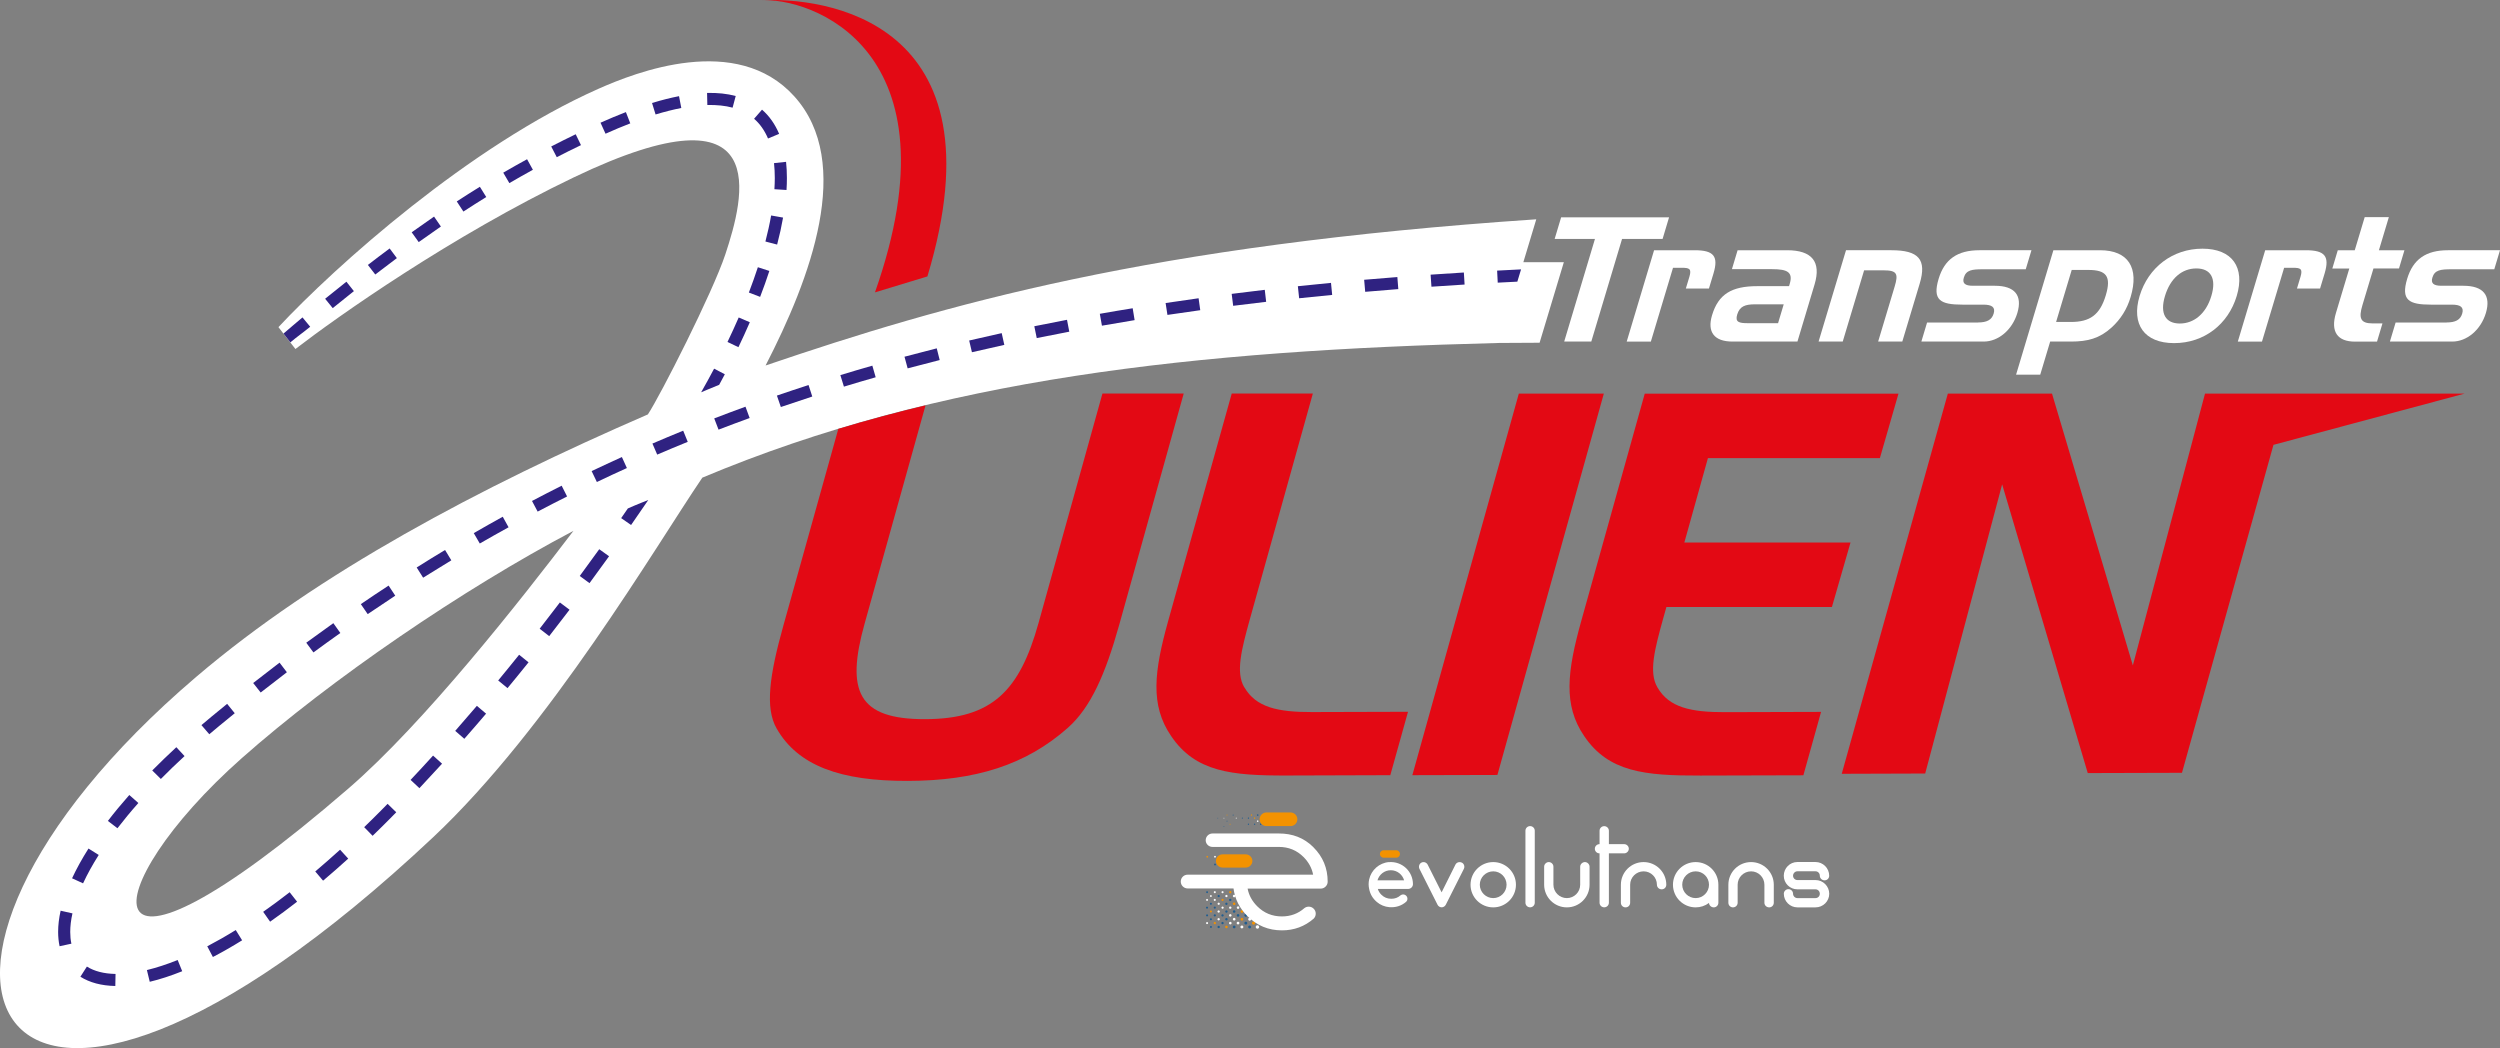 <?xml version="1.0" encoding="UTF-8"?>
<svg id="Calque_2" xmlns="http://www.w3.org/2000/svg" xmlns:xlink="http://www.w3.org/1999/xlink" viewBox="0 0 450.28 188.76">
  <rect x="0" y="0" width="450.28" height="188.76" fill="#808080" stroke="none"/>
  <defs>
    <style>
      .cls-1 {
        fill: none;
      }

      .cls-2 {
        fill: #205d90;
      }

      .cls-3 {
        fill: #e30914;
      }

      .cls-4 {
        fill: #f39200;
      }

      .cls-5 {
        clip-path: url(#clippath-1);
      }

      .cls-6 {
        clip-path: url(#clippath-3);
      }

      .cls-7 {
        clip-path: url(#clippath-2);
      }

      .cls-8 {
        fill: #fff;
      }

      .cls-9 {
        fill: #2f2281;
      }

      .cls-10 {
        clip-path: url(#clippath);
      }
    </style>
    <clipPath id="clippath">
      <rect class="cls-1" y="0" width="450.28" height="188.76"/>
    </clipPath>
    <clipPath id="clippath-1">
      <rect class="cls-1" y="0" width="450.28" height="188.76"/>
    </clipPath>
    <clipPath id="clippath-2">
      <rect class="cls-1" y="0" width="450.28" height="188.76"/>
    </clipPath>
    <clipPath id="clippath-3">
      <rect class="cls-1" y="0" width="450.28" height="188.76"/>
    </clipPath>
  </defs>
  <g id="Calque_1-2" data-name="Calque_1">
    <g>
      <g class="cls-10">
        <path class="cls-8" d="M62.8,141.98c-48.8,42.18-45.81,18.08-19.25-5.43,16-14.16,39.84-30.46,59.74-40.94-9.53,12.53-26.87,34.6-40.49,46.37M274.38,47.2l2.32-7.7c-69.73,4.68-106.38,15.31-138.81,26.33,8.07-15.66,15.96-36.52,5.17-48.48-10.38-11.5-28.59-4.33-35.31-1.34-23.2,10.3-47.26,31.86-57.6,42.91l3.06,3.94c7.39-5.71,28.1-20.36,50.19-30.94,36.42-17.44,30.57,3.82,27.25,13.87-2.29,6.92-11.74,25.5-13.96,28.85-30.41,13.19-59.38,28.56-81.29,47.22-63.48,54.05-36.93,103.71,42.62,28.93,20.92-19.67,40.07-52.37,48.48-64.76,42.56-17.88,88.57-22.88,143.5-24.26l7.3-.04,4.37-14.51h-7.29Z"/>
      </g>
      <polygon class="cls-8" points="280.01 43.04 281.18 39.14 300.62 39.14 299.45 43.04 292.15 43.04 286.61 61.52 281.73 61.52 287.27 43.04 280.01 43.04"/>
      <g class="cls-5">
        <path class="cls-8" d="M305.24,45.07c3.44,0,4.3,1.09,3.39,4.15l-.83,2.75h-4.16l.64-2.12c.44-1.47-.01-1.62-1.42-1.62h-1.53l-3.99,13.29h-4.35l4.93-16.45h7.32Z"/>
        <path class="cls-8" d="M320.25,58.21l1.02-3.4h-5.13c-1.85,0-2.8.37-3.25,1.84-.41,1.37.32,1.56,1.91,1.56h5.45ZM321.88,45.07c4.5,0,6.16,2.09,4.95,6.15l-3.09,10.3h-11.7c-3.29,0-4.59-1.72-3.68-4.74,1.14-3.81,3.55-5.24,8.14-5.24h5.73c.05-.16.08-.28.12-.41.63-2.09-.39-2.65-3.15-2.65h-7.26l1.02-3.4h8.92Z"/>
        <path class="cls-8" d="M340.68,45.07c4.88,0,6.39,1.65,5.08,6.02l-3.13,10.42h-4.35l2.97-9.89c.68-2.28.47-2.93-2-2.93h-3.5l-3.85,12.83h-4.35l4.94-16.45h8.2Z"/>
        <path class="cls-8" d="M356.26,58.08c1.56,0,2.48-.44,2.82-1.59.35-1.16-.3-1.62-1.86-1.62h-3.75c-4.01,0-5.45-.81-4.3-4.65,1.06-3.53,3.39-5.15,7.36-5.15h9.36l-1.03,3.43h-7.7c-1.97,0-3.04.12-3.45,1.5-.31,1.03.22,1.47,1.62,1.47h3.95c3.63,0,5.01,1.75,4.07,4.9-.93,3.09-3.45,5.15-6.05,5.15h-11.24l1.03-3.43h9.17Z"/>
        <path class="cls-8" d="M370.33,57.99h2.66c3.38,0,5.22-1.22,6.29-4.81,1.03-3.43.08-4.56-3.14-4.56h-3l-2.81,9.36ZM378.24,45.07c5.1,0,7.09,3.18,5.51,8.43-.65,2.19-1.79,4-3.43,5.49-2.16,1.97-4.33,2.53-7.3,2.53h-3.76l-1.79,5.96h-4.35l6.72-22.41h8.39Z"/>
        <path class="cls-8" d="M392.61,58.27c2.56,0,4.73-1.78,5.68-4.96.96-3.18-.11-4.96-2.7-4.96s-4.69,1.78-5.65,4.96c-.96,3.18.11,4.96,2.67,4.96M391.58,61.8c-5.38,0-7.74-3.4-6.21-8.49,1.54-5.12,5.93-8.52,11.32-8.52s7.71,3.4,6.17,8.52c-1.53,5.09-5.86,8.49-11.28,8.49"/>
        <path class="cls-8" d="M415.31,45.07c3.44,0,4.3,1.09,3.39,4.15l-.83,2.75h-4.16l.64-2.12c.44-1.47-.01-1.62-1.42-1.62h-1.53l-3.99,13.29h-4.35l4.93-16.45h7.32Z"/>
        <path class="cls-8" d="M424.12,45.07l1.79-5.96h4.35l-1.79,5.96h4.6l-.98,3.28h-4.6l-2,6.65c-.68,2.28-.38,3.25,1.84,3.25h1.78l-.98,3.28h-3.97c-3.16,0-4.44-1.78-3.43-5.15l2.41-8.02h-3.06l.98-3.28h3.07Z"/>
        <path class="cls-8" d="M440.65,58.08c1.56,0,2.48-.44,2.82-1.59.35-1.16-.3-1.62-1.86-1.62h-3.75c-4.01,0-5.45-.81-4.3-4.65,1.06-3.53,3.39-5.15,7.36-5.15h9.36l-1.03,3.43h-7.7c-1.97,0-3.04.12-3.45,1.5-.31,1.03.22,1.47,1.62,1.47h3.95c3.63,0,5.01,1.75,4.07,4.9-.93,3.09-3.45,5.15-6.05,5.15h-11.24l1.03-3.43h9.17Z"/>
        <path class="cls-9" d="M269.76,50.91l-.11-2.17c1.98-.1,2.3-.13,4.31-.22l-.67,2.21c-2,.09-1.55.07-3.53.18M257.82,51.64l-.15-2.17c1.98-.14,3.98-.27,5.99-.39l.13,2.17c-2,.12-3.99.25-5.97.39M245.89,52.56l-.19-2.17c1.98-.17,3.97-.33,5.98-.49l.17,2.17c-2,.15-3.99.32-5.96.49M233.99,53.71l-.23-2.16c1.97-.21,3.97-.41,5.97-.6l.21,2.17c-2,.19-3.98.39-5.95.6M222.11,55.09l-.27-2.16c1.97-.25,3.96-.49,5.96-.73l.25,2.16c-1.99.23-3.97.47-5.93.72M210.27,56.73l-.33-2.15c1.96-.29,3.95-.58,5.94-.86l.3,2.15c-1.99.28-3.96.56-5.92.85M198.47,58.66l-.38-2.14c1.96-.35,3.93-.68,5.92-1l.35,2.14c-1.98.32-3.94.66-5.89,1M186.73,60.89l-.44-2.13c1.95-.4,3.91-.78,5.89-1.16l.41,2.14c-1.97.37-3.92.76-5.86,1.15M175.06,63.45l-.5-2.12c1.94-.45,3.89-.9,5.86-1.33l.47,2.12c-1.96.43-3.9.87-5.83,1.32M163.48,66.35l-.57-2.1c1.92-.51,3.86-1.02,5.81-1.51l.53,2.11c-1.94.49-3.87.99-5.78,1.5M152,69.64l-.64-2.08c1.9-.58,3.83-1.15,5.76-1.7l.6,2.09c-1.93.55-3.83,1.11-5.73,1.69M140.64,73.31l-.71-2.06c1.88-.65,3.78-1.28,5.7-1.9l.67,2.07c-1.9.62-3.79,1.25-5.66,1.89M129.42,77.39l-.78-2.03c1.86-.72,3.74-1.42,5.63-2.11l.75,2.04c-1.88.68-3.74,1.38-5.59,2.09M118.37,81.88l-.86-1.99c1.83-.79,3.68-1.56,5.54-2.32l.82,2.01c-1.85.75-3.68,1.52-5.5,2.3M107.5,86.81l-.94-1.96c1.8-.86,3.62-1.7,5.45-2.53l.9,1.98c-1.82.82-3.62,1.66-5.41,2.52M96.84,92.15l-1.02-1.92c1.77-.93,3.55-1.85,5.34-2.75l.98,1.94c-1.78.89-3.55,1.8-5.31,2.73M86.42,97.9l-1.09-1.88c1.73-1,3.47-1.98,5.22-2.95l1.05,1.9c-1.74.96-3.47,1.93-5.18,2.92M76.21,104.05l-1.16-1.84c1.69-1.07,3.4-2.12,5.11-3.15l1.13,1.86c-1.7,1.03-3.39,2.07-5.08,3.13M106.17,105.03l-1.75-1.29c1.19-1.61,2.36-3.22,3.51-4.82l1.77,1.27c-1.16,1.61-2.34,3.23-3.53,4.85M66.22,110.6l-1.23-1.79c1.66-1.13,3.32-2.25,5-3.34l1.2,1.82c-1.66,1.09-3.32,2.2-4.97,3.32M98.92,114.58l-1.72-1.34c1.23-1.57,2.44-3.15,3.64-4.73l1.74,1.31c-1.2,1.58-2.42,3.17-3.66,4.75M56.45,117.51l-1.29-1.75c1.62-1.19,3.25-2.36,4.88-3.52l1.26,1.77c-1.63,1.15-3.24,2.32-4.85,3.5M91.41,123.94l-1.68-1.38c1.27-1.53,2.52-3.08,3.77-4.63l1.7,1.36c-1.25,1.56-2.51,3.11-3.79,4.65M46.95,124.73l-1.35-1.71c1.58-1.24,3.16-2.46,4.75-3.67l1.32,1.73c-1.58,1.2-3.15,2.42-4.72,3.65M37.7,132.25l-1.42-1.65c.59-.5,1.2-1.01,1.81-1.52.94-.78,1.88-1.55,2.82-2.31l1.37,1.69c-.94.76-1.87,1.53-2.81,2.3-.61.5-1.2,1-1.79,1.5M83.63,133.07l-1.64-1.43c1.31-1.49,2.61-3,3.9-4.51l1.66,1.41c-1.3,1.53-2.61,3.04-3.93,4.54M28.97,140.3l-1.55-1.53c1.37-1.38,2.83-2.79,4.34-4.19l1.48,1.6c-1.49,1.37-2.93,2.76-4.27,4.12M75.54,141.96l-1.59-1.49c1.36-1.44,2.71-2.9,4.05-4.38l1.62,1.46c-1.36,1.49-2.72,2.96-4.08,4.41M21.16,149.18l-1.73-1.32c1.17-1.53,2.47-3.1,3.86-4.67l1.63,1.44c-1.36,1.53-2.62,3.06-3.77,4.55M67.11,150.54l-1.52-1.56c.99-.95,1.99-1.94,2.99-2.95l1.23-1.25,1.56,1.52-1.24,1.26c-1.02,1.02-2.02,2.02-3.02,2.98M58.19,158.62l-1.41-1.66c1.48-1.25,2.98-2.57,4.47-3.92l1.47,1.61c-1.51,1.37-3.03,2.7-4.53,3.97M14.96,159.1l-1.98-.91c.8-1.72,1.8-3.53,2.96-5.36l1.84,1.16c-1.11,1.75-2.06,3.47-2.82,5.11M48.65,166.01l-1.25-1.78c1.56-1.1,3.17-2.28,4.77-3.53l1.34,1.71c-1.63,1.27-3.26,2.48-4.85,3.59M10.73,170.42c-.17-.8-.26-1.67-.26-2.57,0-1.19.15-2.48.45-3.82l2.13.48c-.27,1.19-.4,2.32-.4,3.35,0,.75.07,1.46.21,2.11l-2.13.46ZM38.34,172.36l-1.01-1.92c1.66-.87,3.39-1.85,5.13-2.93l1.15,1.85c-1.78,1.11-3.56,2.12-5.27,3.01M26.97,176.83l-.51-2.11c1.73-.42,3.6-1.03,5.54-1.81l.82,2.02c-2.04.82-4,1.46-5.84,1.9M20.77,177.59c-2.5-.05-4.61-.61-6.29-1.67l1.17-1.83c1.33.84,3.06,1.29,5.16,1.33l-.04,2.17Z"/>
        <path class="cls-9" d="M113.67,94.56l-1.79-1.24c.4-.58.8-1.16,1.2-1.74,1.43-.65,3.68-1.52,3.68-1.52-1.01,1.49-2.04,2.98-3.09,4.49"/>
        <path class="cls-9" d="M131.95,19.39c-1.34-.36-2.85-.51-4.55-.48l-.05-2.17c1.9-.05,3.63.14,5.16.55l-.56,2.1ZM118.08,20.63l-.64-2.08c1.7-.52,3.33-.93,4.86-1.23l.41,2.13c-1.45.28-3.01.68-4.64,1.17M109.06,24.08l-.9-1.98c1.57-.7,3.11-1.35,4.57-1.91l.79,2.03c-1.43.55-2.93,1.18-4.47,1.87M138.33,24.95c-.61-1.44-1.45-2.64-2.51-3.56l1.43-1.64c1.31,1.14,2.34,2.61,3.08,4.36l-2.01.84ZM100.28,28.31l-1-1.93c1.45-.75,2.92-1.48,4.41-2.2l.95,1.96c-1.48.71-2.93,1.43-4.36,2.17M91.74,32.98l-1.1-1.88c1.41-.82,2.84-1.63,4.29-2.42l1.05,1.9c-1.43.79-2.84,1.58-4.24,2.4M141.65,34.22l-2.17-.14c.04-.69.07-1.36.07-2.01,0-.94-.05-1.84-.14-2.69l2.17-.23c.1.92.15,1.91.15,2.92,0,.7-.02,1.42-.07,2.15M83.46,38.1l-1.19-1.82c1.38-.9,2.76-1.78,4.16-2.64l1.15,1.85c-1.38.85-2.75,1.72-4.11,2.61M75.42,43.61l-1.27-1.77c1.34-.96,2.68-1.9,4.03-2.83l1.23,1.79c-1.34.92-2.66,1.85-3.99,2.8M139.97,44.05l-2.11-.55c.42-1.62.77-3.19,1.03-4.69l2.15.38c-.27,1.55-.63,3.19-1.07,4.86M67.59,49.44l-1.33-1.72c1.31-1.01,2.61-2,3.92-2.97l1.3,1.74c-1.29.96-2.59,1.95-3.89,2.95M136.91,53.47l-2.03-.78c.59-1.55,1.14-3.08,1.62-4.56l2.07.67c-.49,1.51-1.05,3.08-1.66,4.66M59.93,55.5l-1.37-1.69c1.29-1.04,2.56-2.06,3.83-3.07l1.35,1.7c-1.26,1-2.53,2.02-3.81,3.05M52.29,61.66l-1.23-1.58c1.27-1.06,2.18-1.89,3.42-2.91l1.39,1.68c-1.24,1.02-2.32,1.76-3.58,2.82M132.99,62.53l-1.96-.94c.71-1.47,1.38-2.95,2.02-4.41l2,.86c-.64,1.48-1.33,2.99-2.05,4.49M126.28,70.66c.8-1.4,1.59-2.84,2.34-4.26l1.93,1.01c-.33.63-.67,1.26-1.02,1.9-1.51.6-3.25,1.35-3.25,1.35"/>
        <path class="cls-3" d="M167.04,49.78C181.02,3.42,148.19-.61,136.87.06c9-.67,36.22,8.66,20.72,52.6l9.44-2.87Z"/>
        <path class="cls-3" d="M198.56,70.89l-11.51,41.33c-3.4,12.18-8.31,17.28-20.43,17.31s-14.29-5.04-10.89-17.22l10.97-39.3c-5.31,1.27-10.54,2.68-15.71,4.24l-9.91,35.48c-2.44,8.73-3.35,14.77-1.19,18.5,3.85,6.7,11.5,9.46,23.62,9.42,12.12-.03,21.24-2.84,28.83-9.57,4.12-3.65,6.77-9.7,9.24-18.53l11.62-41.67h-14.64Z"/>
        <path class="cls-3" d="M224.11,123.8c-1.58-2.68-.52-6.8,1.06-12.47l11.29-40.45h-14.61l-11.45,40.97c-2.54,9.11-3.26,15.16.52,20.7,4.39,6.51,10.89,7.16,20.97,7.13l18.52-.06,3.19-11.42-17.26.05c-6.21.02-10.13-.84-12.22-4.47"/>
      </g>
      <polygon class="cls-3" points="273.56 70.89 254.38 139.62 269.7 139.58 288.87 70.89 273.56 70.89"/>
      <g class="cls-7">
        <path class="cls-3" d="M300.13,109.33h29.82l3.35-11.61h-29.93l4.25-15.21h30.97l3.35-11.61h-45.7l-11.44,40.96c-2.54,9.11-3.26,15.16.52,20.7,4.39,6.5,10.89,7.16,20.97,7.13l18.52-.05,3.19-11.42-17.26.05c-6.21.02-10.13-.84-12.22-4.47-1.58-2.68-.52-6.8,1.06-12.47.18-.65.37-1.31.56-2"/>
      </g>
      <polygon class="cls-3" points="443.91 70.89 397.15 70.89 384.15 119.85 369.59 70.89 350.83 70.89 331.72 139.37 346.75 139.32 360.61 87.24 376.03 139.24 393 139.19 409.48 80.12 443.91 70.89"/>
      <g class="cls-6">
        <path class="cls-2" d="M217.53,160.81c.07-.07.07-.18,0-.24-.07-.07-.18-.07-.24,0-.07.07-.07.17,0,.24.07.07.18.07.24,0"/>
        <path class="cls-2" d="M217.53,163.61c.07-.07.07-.19,0-.26-.07-.07-.19-.07-.26,0-.07.07-.07.19,0,.26.07.07.19.07.26,0"/>
        <path class="cls-2" d="M218.23,162.91c.07-.07.07-.19,0-.26-.07-.07-.19-.07-.26,0-.07.07-.07.19,0,.26.07.07.19.07.26,0"/>
        <path class="cls-2" d="M218.96,155.83c.07-.07.07-.17,0-.24-.07-.07-.17-.07-.24,0-.07.07-.07.17,0,.24.07.07.17.07.24,0"/>
        <path class="cls-2" d="M219.64,161.53c.08-.08.08-.2,0-.28-.08-.08-.2-.08-.28,0-.08.08-.08.2,0,.28.08.08.2.08.28,0"/>
        <path class="cls-2" d="M217.54,165c.07-.07.07-.19,0-.26-.07-.07-.19-.07-.26,0-.07.07-.07.19,0,.26.07.07.19.07.26,0"/>
        <path class="cls-2" d="M218.93,163.61c.07-.07.07-.2,0-.27-.07-.07-.2-.07-.27,0-.07.07-.07.2,0,.27.07.07.2.07.27,0"/>
        <path class="cls-2" d="M218.23,165.7c.07-.07.07-.19,0-.26-.07-.07-.19-.07-.26,0-.07.07-.07.19,0,.26.07.07.19.07.26,0"/>
        <path class="cls-2" d="M218.94,165.01c.08-.08.08-.2,0-.28s-.2-.08-.28,0-.08.2,0,.28.2.08.28,0"/>
        <path class="cls-2" d="M221.04,162.93c.08-.08.08-.21,0-.29-.08-.08-.21-.08-.3,0-.08.08-.08.21,0,.29.08.08.21.08.3,0"/>
        <path class="cls-2" d="M221.74,162.24c.08-.08.08-.22,0-.3-.08-.08-.22-.08-.31,0-.08.08-.08.22,0,.3s.22.08.31,0"/>
        <path class="cls-2" d="M218.23,167.08c.07-.07.07-.18,0-.25s-.18-.07-.25,0c-.07.07-.07.18,0,.25.07.07.18.07.25,0"/>
        <path class="cls-2" d="M220.34,165.02c.08-.08.08-.21,0-.29-.08-.08-.21-.08-.3,0-.08.08-.08.21,0,.29.08.08.21.08.3,0"/>
        <path class="cls-2" d="M221.05,164.33c.08-.08.08-.22,0-.3-.08-.08-.22-.08-.31,0-.08.08-.08.22,0,.3s.22.08.31,0"/>
        <path class="cls-2" d="M219.65,167.11c.08-.08.08-.22,0-.3-.08-.08-.22-.08-.31,0-.08.08-.08.22,0,.3s.22.08.31,0"/>
        <path class="cls-2" d="M220.34,166.41c.08-.08.08-.21,0-.3-.08-.08-.21-.08-.3,0-.08.08-.08.22,0,.3.08.08.22.08.3,0"/>
        <path class="cls-2" d="M219.39,147.4s.03-.07,0-.09c-.03-.03-.07-.03-.09,0-.03.03-.03.07,0,.09s.07.03.09,0"/>
        <path class="cls-2" d="M220.5,148.91s.03-.07,0-.1c-.03-.03-.07-.03-.1,0-.03.03-.03.07,0,.1.03.03.07.03.1,0"/>
        <path class="cls-2" d="M221.06,147.96s.03-.08,0-.12c-.03-.03-.08-.03-.12,0-.03.03-.03.08,0,.12.03.03.08.03.12,0"/>
        <path class="cls-2" d="M222.17,146.87s.04-.09,0-.13c-.04-.03-.09-.03-.13,0-.04.04-.04.09,0,.13.04.04.09.04.13,0"/>
        <path class="cls-2" d="M223.84,147.43s.04-.11,0-.15c-.04-.04-.11-.04-.15,0-.04.04-.04.1,0,.15.04.04.11.04.15,0"/>
        <path class="cls-2" d="M224.95,147.44s.05-.12,0-.17c-.05-.05-.12-.05-.17,0-.05.05-.05.12,0,.17.05.05.12.05.17,0"/>
        <path class="cls-2" d="M224.95,148.54s.05-.12,0-.17c-.05-.05-.12-.05-.17,0-.05.05-.05.12,0,.17.05.05.12.05.17,0"/>
        <path class="cls-2" d="M226.63,146.91c.06-.06.06-.15,0-.21s-.15-.06-.21,0-.06.15,0,.21.15.06.21,0"/>
        <path class="cls-2" d="M226.06,148.54s.05-.13,0-.17c-.05-.05-.13-.05-.18,0-.05.05-.05.13,0,.17.05.05.13.05.18,0"/>
        <path class="cls-2" d="M227.17,148.55c.05-.05.05-.14,0-.2-.05-.05-.14-.05-.2,0-.05.06-.05.14,0,.2.06.05.14.05.2,0"/>
        <path class="cls-2" d="M221.05,165.72c.09-.09.09-.23,0-.31-.09-.09-.23-.09-.31,0-.09.09-.09.23,0,.31s.23.09.31,0"/>
        <path class="cls-2" d="M222.45,164.34c.09-.09.09-.24,0-.33-.09-.09-.24-.09-.33,0-.09.09-.09.24,0,.33.09.09.24.09.33,0"/>
        <path class="cls-2" d="M223.16,165.04c.09-.09.09-.24,0-.34-.09-.09-.25-.09-.34,0-.09.09-.09.25,0,.34.09.09.25.09.34,0"/>
        <path class="cls-2" d="M222.46,167.13c.1-.1.1-.26,0-.35-.1-.1-.25-.1-.35,0-.1.1-.1.26,0,.35.1.1.26.1.35,0"/>
        <path class="cls-2" d="M224.57,165.05c.1-.1.1-.27,0-.37-.1-.1-.27-.1-.37,0-.1.1-.1.27,0,.37s.27.1.37,0"/>
        <path class="cls-2" d="M224.57,166.45c.1-.1.1-.27,0-.37-.1-.1-.27-.1-.37,0-.1.1-.1.27,0,.37.1.1.27.1.37,0"/>
        <path class="cls-2" d="M225.27,167.15c.11-.1.11-.28,0-.38-.11-.1-.28-.1-.38,0-.11.11-.11.28,0,.38.11.1.28.1.38,0"/>
        <path class="cls-4" d="M218.23,164.3c.07-.07.07-.19,0-.26-.07-.07-.19-.07-.26,0-.07.07-.07.19,0,.26.07.07.19.07.26,0"/>
        <path class="cls-4" d="M217.55,154.43c.06-.06.06-.16,0-.22-.06-.06-.16-.06-.22,0-.06.06-.06.16,0,.22.06.06.16.06.22,0"/>
        <path class="cls-4" d="M220.33,162.22c.08-.08.08-.2,0-.27-.08-.08-.2-.08-.27,0-.08.08-.08.2,0,.27.08.08.2.08.27,0"/>
        <path class="cls-4" d="M221.74,160.84c.08-.08.08-.21,0-.3s-.21-.08-.3,0-.08.21,0,.3.21.08.3,0"/>
        <path class="cls-4" d="M218.94,166.4c.08-.08.08-.2,0-.28s-.2-.08-.28,0-.08.2,0,.28.2.08.28,0"/>
        <path class="cls-4" d="M222.45,162.94c.09-.09.09-.23,0-.33-.09-.09-.24-.09-.33,0-.09.09-.09.23,0,.33.09.09.24.09.33,0"/>
        <path class="cls-4" d="M221.06,146.86s.03-.09,0-.12c-.03-.03-.09-.03-.12,0-.03.03-.03.09,0,.12s.09.03.12,0"/>
        <path class="cls-4" d="M221.61,148.51s.03-.08,0-.12c-.03-.03-.08-.03-.12,0-.03.03-.03.08,0,.12.03.03.08.03.12,0"/>
        <path class="cls-4" d="M225.5,146.89s.05-.12,0-.17c-.05-.05-.12-.05-.17,0-.05.05-.05.12,0,.17.05.05.12.05.17,0"/>
        <path class="cls-4" d="M226.06,147.44s.05-.13,0-.18c-.05-.05-.13-.05-.18,0s-.05.13,0,.18.13.05.18,0"/>
        <path class="cls-4" d="M221.06,167.12c.09-.09.09-.23,0-.33-.09-.09-.24-.09-.33,0-.09.09-.09.23,0,.33.09.09.24.09.33,0"/>
        <path class="cls-4" d="M223.86,164.35c.1-.1.1-.25,0-.35-.1-.09-.25-.09-.35,0-.1.1-.1.25,0,.35.1.09.25.09.35,0"/>
        <path class="cls-4" d="M223.86,165.74c.1-.1.1-.26,0-.35-.1-.1-.26-.1-.35,0-.1.1-.1.26,0,.35.1.1.26.1.35,0"/>
        <path class="cls-4" d="M225.98,166.46c.11-.11.11-.29,0-.4s-.29-.11-.4,0-.11.29,0,.4.29.11.4,0"/>
        <path class="cls-4" d="M220.2,156.26c-.66,0-1.2-.54-1.2-1.19s.54-1.19,1.2-1.19h4.17c.66,0,1.2.54,1.2,1.19s-.54,1.19-1.2,1.19h-4.17Z"/>
        <path class="cls-4" d="M228.11,148.79c-.68,0-1.24-.55-1.24-1.23s.56-1.23,1.24-1.23h4.32c.68,0,1.24.55,1.24,1.23s-.55,1.23-1.24,1.23h-4.32Z"/>
        <path class="cls-4" d="M251.48,153.14h-2.27c-.37,0-.67.3-.67.67s.3.67.67.67h2.27c.37,0,.67-.3.67-.67s-.3-.67-.67-.67"/>
        <path class="cls-8" d="M217.53,162.21c.07-.07.07-.18,0-.25-.07-.07-.18-.07-.25,0-.07.07-.07.18,0,.25.07.07.18.07.25,0"/>
        <path class="cls-8" d="M218.22,161.51c.07-.07.07-.17,0-.24-.07-.07-.17-.07-.24,0-.07.07-.07.17,0,.24.07.07.17.07.24,0"/>
        <path class="cls-8" d="M218.93,160.82c.07-.07.07-.19,0-.26-.07-.07-.19-.07-.26,0-.07.07-.07.19,0,.26.07.07.19.07.26,0"/>
        <path class="cls-8" d="M218.96,154.43c.06-.06.06-.17,0-.23-.06-.07-.17-.07-.24,0-.07.06-.07.17,0,.23.06.06.17.06.24,0"/>
        <path class="cls-8" d="M218.93,162.22c.07-.07.07-.19,0-.27-.07-.07-.19-.07-.27,0-.07.07-.07.19,0,.27.07.07.19.07.27,0"/>
        <path class="cls-8" d="M220.33,160.83c.07-.07.07-.19,0-.27-.07-.07-.19-.07-.27,0-.07.07-.07.19,0,.27.07.07.19.07.27,0"/>
        <path class="cls-8" d="M219.64,162.92c.08-.08.08-.2,0-.28s-.2-.08-.28,0-.08.2,0,.28.2.08.28,0"/>
        <path class="cls-8" d="M221.04,161.53c.08-.08.08-.21,0-.29-.08-.08-.21-.08-.29,0-.08.08-.08.21,0,.29.08.08.21.08.29,0"/>
        <path class="cls-8" d="M217.54,166.39c.07-.07.07-.19,0-.26-.07-.07-.19-.07-.26,0-.07.07-.07.19,0,.26.07.07.19.07.26,0"/>
        <path class="cls-8" d="M219.64,164.32c.08-.08.08-.21,0-.29-.08-.08-.21-.08-.3,0-.08.08-.08.21,0,.29.08.08.21.08.3,0"/>
        <path class="cls-8" d="M220.34,163.62c.08-.08.08-.2,0-.28s-.2-.08-.28,0-.08.2,0,.28.2.08.28,0"/>
        <path class="cls-8" d="M222.45,161.55c.09-.09.09-.23,0-.33-.09-.09-.24-.09-.33,0-.09.09-.09.23,0,.33.09.09.24.09.33,0"/>
        <path class="cls-8" d="M219.64,165.71c.08-.08.08-.21,0-.29-.08-.08-.21-.08-.3,0-.08.08-.08.21,0,.29.08.08.21.08.3,0"/>
        <path class="cls-8" d="M221.74,163.63c.08-.08.08-.22,0-.3-.08-.08-.22-.08-.31,0-.08.08-.08.22,0,.3s.22.08.31,0"/>
        <path class="cls-8" d="M220.5,147.41s.03-.07,0-.1-.07-.03-.1,0-.03.07,0,.1.07.03.1,0"/>
        <path class="cls-8" d="M222.73,147.42s.04-.1,0-.13-.1-.04-.13,0c-.04.04-.04.1,0,.13.04.04.1.04.13,0"/>
        <path class="cls-8" d="M226.63,148.01c.06-.06.06-.15,0-.21s-.15-.06-.21,0-.06.15,0,.21.15.06.21,0"/>
        <path class="cls-8" d="M221.75,165.03c.09-.09.09-.23,0-.32-.09-.09-.24-.09-.32,0-.09.09-.09.23,0,.32.09.09.23.09.32,0"/>
        <path class="cls-8" d="M223.15,163.64c.09-.09.09-.23,0-.33-.09-.09-.24-.09-.32,0-.09.09-.09.23,0,.33.09.09.23.09.32,0"/>
        <path class="cls-8" d="M221.76,166.43c.09-.09.09-.24,0-.33-.09-.09-.24-.09-.33,0-.09.09-.09.24,0,.33.09.09.24.09.33,0"/>
        <path class="cls-8" d="M222.46,165.73c.09-.09.09-.24,0-.34-.09-.09-.25-.09-.34,0-.09.09-.09.25,0,.34s.25.09.34,0"/>
        <path class="cls-8" d="M223.16,166.43c.1-.09.1-.25,0-.35-.1-.09-.25-.09-.35,0-.1.1-.1.25,0,.35.1.1.25.1.35,0"/>
        <path class="cls-8" d="M223.87,167.14c.1-.1.1-.27,0-.37s-.27-.1-.38,0c-.1.1-.1.27,0,.37.1.1.27.1.38,0"/>
        <path class="cls-8" d="M225.26,165.75c.1-.1.1-.27,0-.37-.1-.1-.27-.1-.37,0-.1.1-.1.27,0,.37s.27.1.37,0"/>
        <path class="cls-8" d="M226.7,167.18c.12-.12.12-.32,0-.44s-.32-.12-.44,0c-.12.12-.12.32,0,.44.12.12.32.12.44,0"/>
        <path class="cls-8" d="M236.56,152.59c-1.72-1.71-3.79-2.47-6.22-2.47h-11.95c-.68,0-1.23.55-1.23,1.22s.55,1.2,1.23,1.2h11.95c1.74,0,3.22.6,4.44,1.82.92.92,1.5,1.98,1.73,3.18h-13.16s-.02,0-.04,0h-9.4c-.69,0-1.24.55-1.24,1.24s.56,1.24,1.24,1.24h8.26c.25,1.9,1.08,3.56,2.5,4.98,1.72,1.71,3.79,2.57,6.22,2.57,2.2,0,4.11-.71,5.73-2.12.24-.25.36-.55.36-.89s-.12-.64-.37-.89c-.25-.24-.54-.37-.89-.37-.3,0-.56.09-.79.27-1.13.99-2.48,1.49-4.05,1.49-1.74,0-3.22-.61-4.44-1.83-.92-.92-1.5-1.98-1.73-3.18h13.16c.34,0,.64-.12.89-.37s.37-.54.37-.89c0-2.42-.86-4.49-2.58-6.2"/>
        <path class="cls-8" d="M263.27,155.36c-.41-.2-.92-.04-1.13.37l-2.49,4.99-2.51-4.99c-.22-.41-.71-.57-1.11-.37-.4.2-.57.7-.37,1.13l3.26,6.47c.14.28.43.46.74.46s.6-.19.74-.46l3.26-6.47c.2-.41.04-.92-.37-1.13"/>
        <path class="cls-8" d="M271.35,159.35c0,1.33-1.08,2.41-2.4,2.41s-2.42-1.08-2.42-2.41,1.09-2.41,2.42-2.41,2.4,1.08,2.4,2.41M268.95,155.27c-2.26,0-4.09,1.83-4.09,4.08s1.83,4.08,4.09,4.08,4.09-1.83,4.09-4.08-1.83-4.08-4.09-4.08"/>
        <path class="cls-8" d="M275.59,148.79c-.46,0-.84.37-.84.83v12.97c0,.46.38.83.84.83s.84-.37.84-.83v-12.97c0-.46-.38-.83-.84-.83"/>
        <path class="cls-8" d="M285.47,155.27c-.46,0-.86.39-.86.83v3.25c0,1.33-1.08,2.41-2.4,2.41s-2.42-1.08-2.42-2.41v-3.25c0-.45-.38-.83-.83-.83s-.84.38-.84.83v3.25c0,2.25,1.83,4.08,4.09,4.08s4.09-1.83,4.09-4.08v-3.25c0-.44-.39-.83-.84-.83"/>
        <path class="cls-8" d="M293.37,152.87c0-.45-.38-.83-.84-.83h-2.75v-2.41c0-.46-.38-.83-.84-.83s-.84.37-.84.83v2.41h-.01c-.46,0-.84.37-.84.83s.37.83.84.83h.01v8.89c0,.46.38.83.84.83s.84-.37.84-.83v-8.89h2.75c.45,0,.84-.38.84-.83"/>
        <path class="cls-8" d="M296.03,155.27c-2.26,0-4.09,1.83-4.09,4.08v3.25c0,.46.37.83.84.83s.83-.37.83-.83v-3.25c0-1.33,1.09-2.41,2.42-2.41s2.4,1.08,2.4,2.41c0,.46.38.83.86.83s.83-.38.83-.83c0-2.25-1.83-4.08-4.09-4.08"/>
        <path class="cls-8" d="M307.81,159.35c0,1.33-1.08,2.41-2.4,2.41s-2.42-1.08-2.42-2.41,1.09-2.41,2.42-2.41,2.4,1.08,2.4,2.41M305.41,155.27c-2.26,0-4.09,1.83-4.09,4.08s1.83,4.08,4.09,4.08c.87,0,1.71-.28,2.4-.8.02.44.4.8.86.8s.83-.38.83-.83v-3.25c0-2.25-1.83-4.08-4.09-4.08"/>
        <path class="cls-8" d="M315.39,155.27c-2.26,0-4.09,1.83-4.09,4.08v3.25c0,.46.37.83.83.83s.84-.37.84-.83v-3.25c0-1.33,1.09-2.41,2.42-2.41s2.4,1.08,2.4,2.41v3.25c0,.46.39.83.86.83s.83-.38.83-.83v-3.25c0-2.25-1.83-4.08-4.09-4.08"/>
        <path class="cls-8" d="M326.99,158.51h-3.26c-.43,0-.78-.35-.78-.78s.36-.8.78-.8h3.26c.44,0,.78.35.78.8s.38.83.86.83.83-.38.83-.83c0-1.36-1.11-2.47-2.47-2.47h-3.26c-1.35,0-2.45,1.11-2.45,2.47s1.1,2.45,2.45,2.45h3.26c.44,0,.78.35.78.8s-.35.78-.78.78h-3.26c-.42,0-.78-.36-.78-.78,0-.46-.37-.83-.83-.83s-.83.37-.83.83c0,1.35,1.1,2.45,2.45,2.45h3.26c1.36,0,2.47-1.1,2.47-2.45s-1.11-2.47-2.47-2.47"/>
        <path class="cls-8" d="M248.1,158.56c.3-1.05,1.26-1.82,2.4-1.82s2.1.77,2.4,1.82h-4.8ZM250.17,155.27c-1.74.14-3.2,1.43-3.57,3.13-.13.59-.12,1.16,0,1.7.17.92.63,1.72,1.4,2.37.62.53,1.41.85,2.22.92,1.17.09,2.2-.23,3.06-.98.14-.14.21-.31.22-.5,0-.19-.05-.37-.17-.51-.27-.34-.74-.4-1.1-.12-.46.4-.99.6-1.64.6-.71,0-1.3-.24-1.8-.74-.3-.3-.52-.65-.63-1.03h5.45c.48,0,.87-.38.88-.85h0c0-2.32-1.97-4.17-4.33-3.98"/>
      </g>
    </g>
  </g>
</svg>